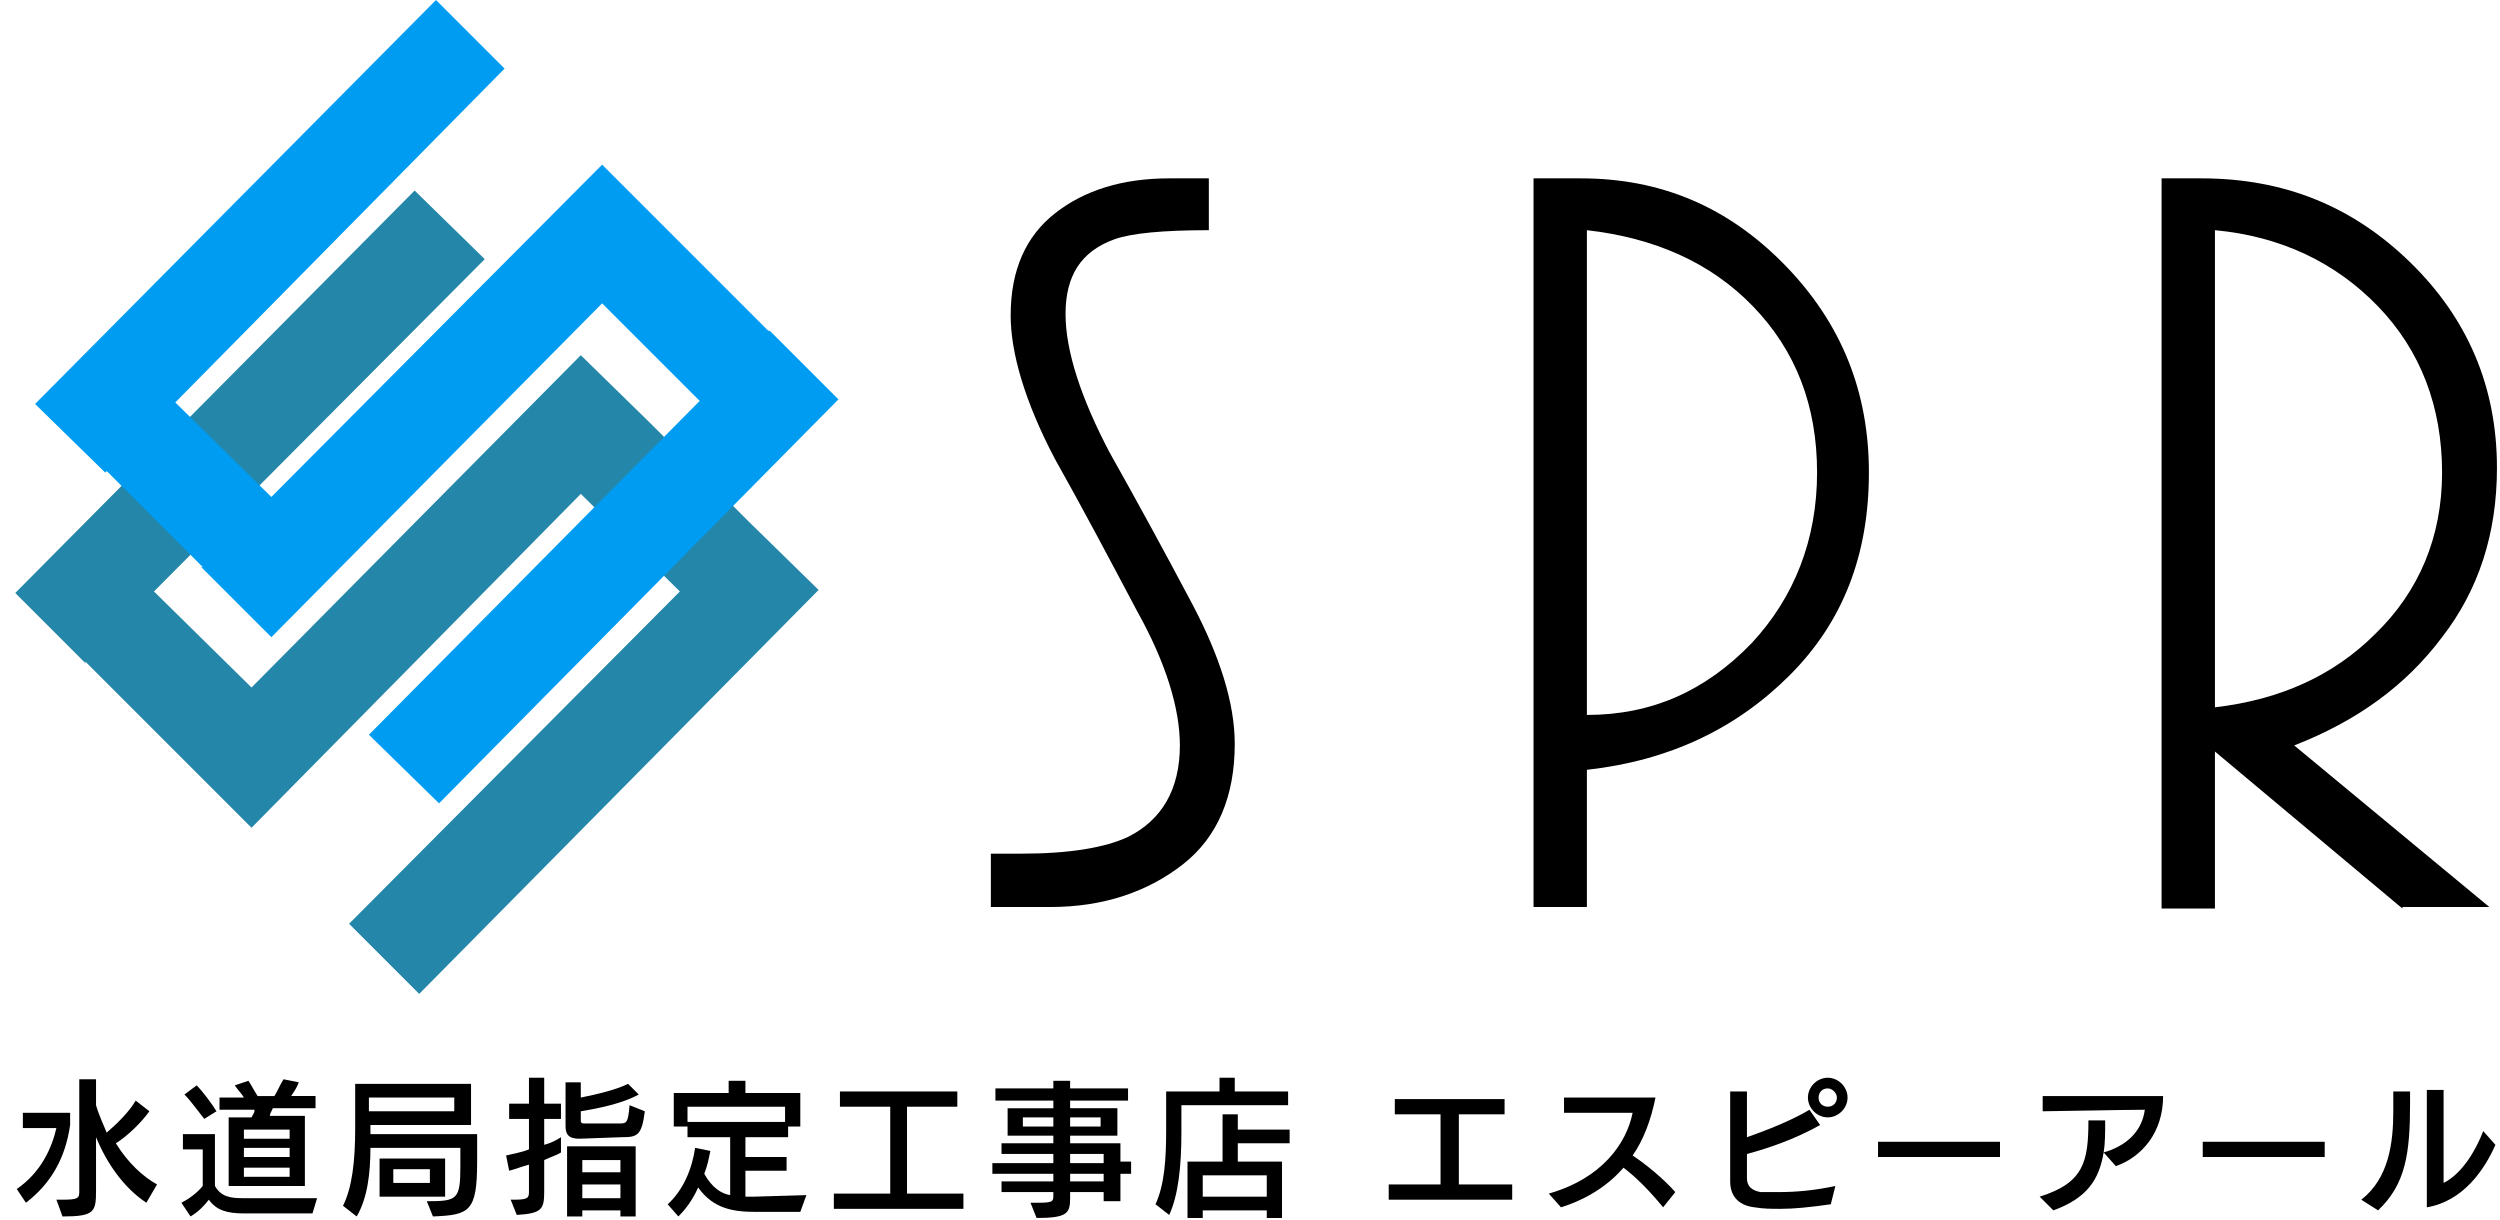 <svg xmlns="http://www.w3.org/2000/svg" xmlns:xlink="http://www.w3.org/1999/xlink" version="1.1" id="レイヤー_1" x="0px" y="0px" viewBox="0 0 164 80" style="enable-background:new 0 0 164 80;" xml:space="preserve"> <style type="text/css"> .st0{fill:#2486A8;} .st1{fill:#009CF2;} </style> <g> <polygon class="st0" points="49.1,34.2 49.1,34.2 42.7,27.8 42.7,27.8 38.1,23.3 16.5,45.1 10.1,38.8 31.8,17 27.2,12.5 1,38.9 5.6,43.5 5.6,43.4 11.9,49.7 11.9,49.7 16.5,54.3 38.1,32.4 44.6,38.8 22.9,60.6 27.5,65.2 53.7,38.7 "></polygon> <g> <path d="M65,56H67c3.2,0,5.5-0.4,7-1.1c2.2-1.1,3.4-3.1,3.4-6c0-2.4-0.9-5.4-2.8-8.8c-1.8-3.4-3.6-6.8-5.4-10 c-2-3.8-2.9-7-2.9-9.4c0-3,1-5.2,2.9-6.7c1.9-1.5,4.4-2.3,7.5-2.3h2.6v3.4c-3,0-5.1,0.2-6.2,0.6c-2.2,0.8-3.2,2.4-3.2,4.9 c0,2.4,1,5.5,2.9,9.1c1.8,3.2,3.6,6.5,5.4,9.9c1.8,3.4,2.8,6.5,2.8,9.2c0,3.4-1.1,6.1-3.4,7.9c-2.3,1.8-5.2,2.8-8.7,2.8H65V56z"></path> <path d="M100.5,11.7h3.2c5.3,0,9.7,1.9,13.4,5.7c3.7,3.8,5.5,8.3,5.5,13.6c0,5.4-1.7,9.8-5.2,13.3c-3.5,3.5-7.9,5.6-13.3,6.2v9 h-3.5V11.7z M119.2,31c0-4.4-1.4-8-4.2-10.9c-2.8-2.9-6.5-4.5-10.9-5v31.8c4.3,0,7.8-1.6,10.8-4.7C117.7,39.2,119.2,35.4,119.2,31 z"></path> <path d="M157.6,59.6l-12.3-10.3v10.3h-3.5V11.7h2.6c5.4,0,9.9,1.8,13.7,5.5c3.8,3.7,5.7,8.2,5.7,13.5c0,4.3-1.2,8-3.6,11.1 c-2.4,3.2-5.6,5.5-9.7,7.1l12.8,10.6H157.6z M160.2,31c0-4.3-1.4-8-4.2-10.9c-2.8-2.9-6.4-4.6-10.7-5v31.3 c4.3-0.5,7.8-2.1,10.5-4.8C158.7,38.8,160.2,35.2,160.2,31z"></path> </g> <g> <path d="M1.1,78c1.6-1.1,2.3-2.7,2.6-4H1.5v-1h3.1v0.8c-0.3,2.1-1.2,3.8-2.9,5.1L1.1,78z M9.6,78.9c-1.5-1-2.6-2.6-3.3-4.3v3.5 c0,1.4-0.1,1.7-2.2,1.7l-0.4-1.1h0.4c1,0,1.1-0.1,1.1-0.5v-7.4h1.1v1.7c0.2,0.7,0.5,1.3,0.7,1.8c0.7-0.6,1.5-1.4,1.9-2.1l0.9,0.7 c-0.5,0.7-1.4,1.6-2.2,2.1c0.8,1.3,1.8,2.2,2.7,2.7L9.6,78.9z"></path> <path d="M16,79.6c-1.1,0-1.8-0.2-2.3-0.9c-0.3,0.4-0.7,0.8-1.2,1.1l-0.6-0.9c0.4-0.2,1-0.6,1.4-1.1l0-2.4H12v-1h2.1v3.4 c0.4,0.7,1,0.8,1.8,0.8l4.9,0l-0.3,1H16z M13.4,73.4c-0.4-0.5-0.9-1.2-1.3-1.6l0.8-0.6c0.4,0.4,1,1.2,1.3,1.7L13.4,73.4z M15,77.9 v-4.6h1.5c0.1-0.2,0.2-0.3,0.2-0.5h-2.3v-0.8H16c-0.1-0.2-0.4-0.5-0.6-0.8l0.9-0.3c0.2,0.3,0.4,0.7,0.6,1h1.1 c0.2-0.3,0.4-0.8,0.6-1.1l1,0.2c-0.1,0.3-0.3,0.6-0.5,0.9h1.6v0.8h-2.8c-0.1,0.2-0.2,0.4-0.2,0.5H20v4.6H15z M19,74.1h-3v0.6h3 V74.1z M19,75.3h-3v0.6h3V75.3z M19,76.6h-3v0.6h3V76.6z"></path> <path d="M28,78.8c2,0,2.2-0.1,2.2-2.3v-1.2h-5.9c0,1.7-0.2,3.3-0.9,4.5l-0.9-0.7c0.6-1.2,0.8-2.9,0.8-5.1v-2.9h7.6v2.7h-6.6v0.6h7 v1.8c0,3.3-0.5,3.5-2.9,3.6L28,78.8z M29.8,72h-5.6v0.9h5.6V72z M24.9,78.5v-2.5h4.3v2.5H24.9z M28.2,76.7h-2.4v0.9h2.4V76.7z"></path> <path d="M33.5,78.7h0.2c0.9,0,1-0.1,1-0.5v-1.8c-0.4,0.1-0.9,0.3-1.3,0.4l-0.2-1c0.4-0.1,1-0.2,1.5-0.4v-2h-1.3v-1h1.3v-1.7h1v1.7 h1.1v1h-1.1v1.7c0.4-0.1,0.8-0.3,1.1-0.5v1c-0.3,0.2-0.7,0.3-1.1,0.5v2c0,1.2-0.1,1.5-1.8,1.6L33.5,78.7z M38,74.7 c-0.6,0-0.9-0.2-0.9-0.8v-2.9h1V72c1-0.2,2.3-0.5,3.1-0.9l0.7,0.7c-1.1,0.6-2.6,0.9-3.8,1.1v0.6c0,0.2,0.1,0.2,0.3,0.2h2.2 c0.5,0,0.6,0,0.7-1.2l1,0.4c-0.2,1.6-0.5,1.7-1.5,1.7L38,74.7z M40.7,79.8v-0.4h-2.5v0.4h-1v-4.6h4.5v4.6H40.7z M40.7,76.1h-2.5 v0.8h2.5L40.7,76.1z M40.7,77.7h-2.5v0.9h2.5V77.7z"></path> <path d="M49.6,79.5c-1.5,0-2.8-0.2-3.8-1.6c-0.4,0.9-0.9,1.5-1.3,1.9L43.8,79c1-0.9,1.6-2.3,1.8-3.7l1,0.2c-0.1,0.5-0.2,1-0.4,1.5 c0.5,0.9,1.1,1.3,1.7,1.4v-3.8h-2.8v-0.7l-0.9,0v-2.2h3.6v-0.8h1.1v0.8h3.6v2.2h-0.8v0.7h-2.8l0,1.3h2.7v0.9h-2.7v1.7h0.6l3.4-0.1 l-0.4,1.1H49.6z M51.5,72.6h-6.4v1h6.4V72.6z"></path> <path d="M54.7,79.3v-1h3.7v-5.7h-3.3v-1h7.7v1h-3.3v5.7h3.7v1L54.7,79.3z"></path> <path d="M72.4,78.8v-0.6h-2.2v0.4c0,1-0.2,1.3-2.2,1.3l-0.4-1h0.5c1,0,1-0.1,1-0.5v-0.2h-3.4v-0.7h3.4V77h-4v-0.7h4v-0.6h-3.4V75 h3.4v-0.5h-3v-1.8h3v-0.5h-3.8v-0.8h3.8v-0.5h1.1v0.5H74v0.8h-3.8v0.5h3.1v1.8h-3.1V75h3.3v1.2h0.7V77h-0.7v1.8H72.4z M69.1,73.3 h-2v0.6h2V73.3z M72.2,73.3h-2v0.6h2V73.3z M72.4,75.7h-2.2v0.6h2.2V75.7z M72.4,77h-2.2v0.5h2.2V77z"></path> <path d="M77.5,72.7v1.6c0,2.2-0.2,4.1-0.8,5.4l-0.9-0.7c0.6-1.3,0.7-3,0.7-4.9v-2.5H80v-0.9H81v0.9h3.5v0.9H77.5z M83.1,79.9v-0.5 h-4.2v0.5h-1v-3.7h2.3v-3.1h1v1h3.4V75h-3.4v1.2h2.9v3.7H83.1z M83.1,77.1h-4.2v1.4h4.2V77.1z"></path> <path d="M91.1,78.7v-1l3.4,0v-4.6l-3,0v-1h7.2v1l-3,0v4.6l3.5,0v1H91.1z"></path> <path d="M109.1,79.2c-0.9-1.1-1.8-2-2.6-2.6c-1.2,1.4-2.8,2.2-4.1,2.6l-0.8-0.9c3.5-1,5.1-3.3,5.5-5.3l-4.5,0v-1h6 c-0.3,1.5-0.8,2.8-1.5,3.8c0.9,0.6,2,1.5,2.8,2.4L109.1,79.2z"></path> <path d="M120.1,79c-1.4,0.2-2.4,0.3-3.3,0.3c-0.6,0-1.1,0-1.7-0.1c-0.9-0.1-1.6-0.6-1.6-1.7v-5.9l1.1,0c0,0.1,0,2.6,0,3 c1.7-0.6,3.1-1.2,4.1-1.8l0.7,1c-1.6,0.9-3.3,1.5-4.8,1.9c0,0.7,0,1.3,0,1.6c0,0.5,0.3,0.8,0.9,0.9c0.4,0,0.8,0,1.2,0 c1.1,0,2.3-0.1,3.7-0.4L120.1,79z M118.6,72c0-0.7,0.6-1.3,1.3-1.3c0.7,0,1.3,0.6,1.3,1.3c0,0.7-0.6,1.3-1.3,1.3 C119.2,73.3,118.6,72.7,118.6,72z M119.9,71.4c-0.4,0-0.6,0.3-0.6,0.6c0,0.4,0.3,0.6,0.6,0.6c0.4,0,0.6-0.3,0.6-0.6 C120.5,71.7,120.2,71.4,119.9,71.4z"></path> <path d="M123.2,75.9v-1h8v1H123.2z"></path> <path d="M138,75.6c-0.3,1.8-1.1,3-3.3,3.8l-0.9-0.9c2.9-0.9,3.2-2.3,3.2-5l1.1,0C138.1,74.3,138.1,75,138,75.6 c1.4-0.4,2.5-1.3,2.7-2.8c-1.3,0-6,0.1-6.7,0.1v-1h7.9c0,2.4-1.4,4-3.1,4.6L138,75.6z"></path> <path d="M144.5,75.9v-1h8v1H144.5z"></path> <path d="M154.9,78.7c1.8-1.4,2.1-3.7,2.1-5.8c0-0.5,0-0.9,0-1.3l1.1,0v0.6c0,0,0,0.1,0,0.2c0,3.3-0.3,5.3-2.1,7L154.9,78.7z M159.2,71.5h1.1c0,0.3,0,4.7,0,6.1c1.2-0.6,2.1-2.1,2.6-3.4l0.8,0.9c-0.7,1.6-2.1,3.7-4.5,4.1L159.2,71.5z"></path> </g> <polygon class="st1" points="50.5,21.7 50.4,21.7 44,15.3 44,15.3 39.5,10.8 17.8,32.6 11.5,26.4 33.1,4.5 28.6,0 2.3,26.5 6.9,31 7,30.9 13.3,37.2 13.2,37.2 17.8,41.8 39.5,19.9 45.9,26.3 24.2,48.2 28.8,52.7 55,26.2 "></polygon> </g> </svg>